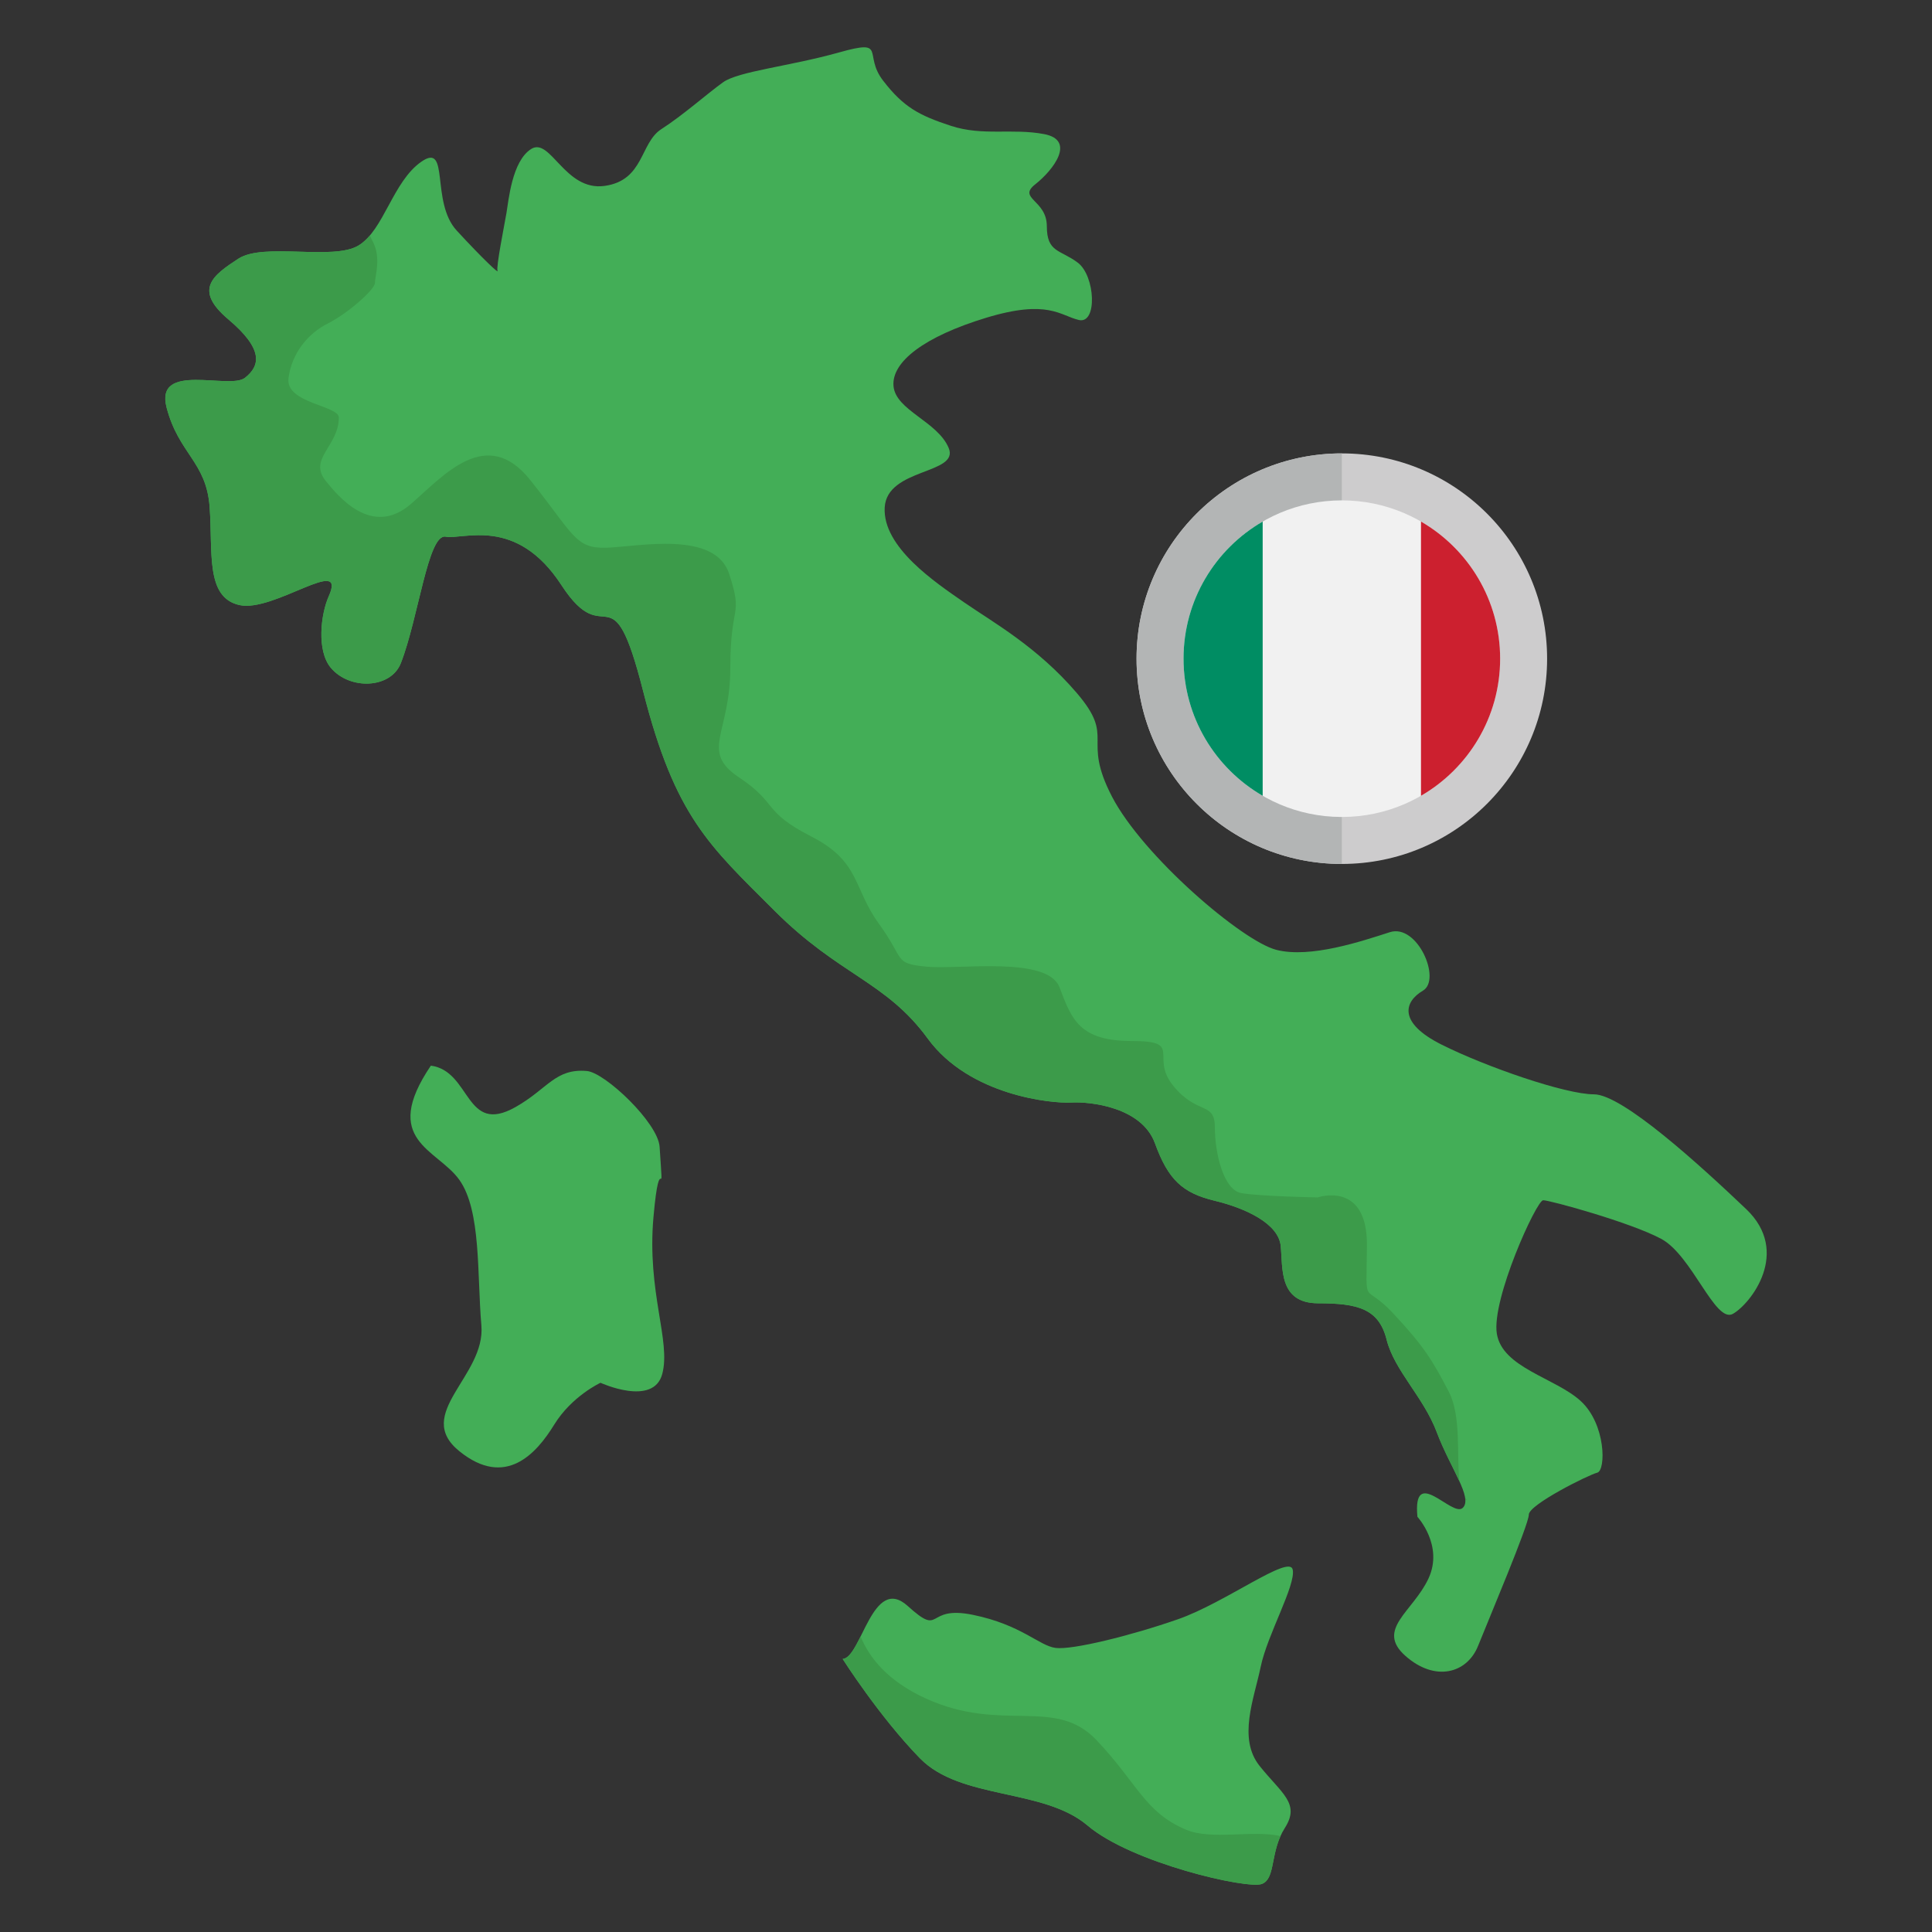 <svg enable-background="new 0 0 283.465 283.465" height="512" viewBox="0 0 283.465 283.465" width="512" xmlns="http://www.w3.org/2000/svg"><rect x="0" y="0" width="283.465" height="283.465" fill="#333333" stroke="none"/><g id="Layer_1_18_"><g clip-rule="evenodd" fill-rule="evenodd"><path d="m63.218 156.352c5.938.803 4.983 10.281 12.425 6.074 4.734-2.674 5.822-5.699 10.474-5.286 2.663.236 10.428 7.59 10.662 11.123.645 9.71.067-.662-.904 10.344-.971 11.005 2.588 18.126 1.293 22.981-1.293 4.855-9.062 1.295-9.062 1.295s-4.208 1.942-6.797 6.15-7.121 9.387-13.918 3.884 3.884-11.006 3.238-18.45c-.649-7.444-.001-16.831-3.238-21.363s-11.618-5.747-4.173-16.752z" fill="#43ae57"/><path d="m123.635 243.401c2.752-.162 4.37-12.461 9.549-7.768s2.428-.162 9.549 1.295c7.121 1.456 9.711 4.533 12.138 4.856 2.428.323 11.005-1.781 17.965-4.208 6.959-2.427 16.347-9.549 16.832-7.283s-3.722 9.549-4.693 14.242-3.399 10.52-.162 14.566 5.987 5.502 3.722 9.063-1.295 7.445-3.398 8.254c-2.104.809-19.097-3.075-25.571-8.578s-18.612-3.723-24.601-9.872c-5.989-6.151-11.33-14.567-11.33-14.567z" fill="#43ae57"/><path d="m123.635 243.4c.948-.055 1.762-1.552 2.633-3.297 1.311 3.199 4.04 6.573 9.558 9.095 11.233 5.136 18.937-.321 25.036 6.098 6.099 6.42 7.061 10.592 13.16 13.16 3.73 1.571 9.623.018 13.856.928-1.428 3.182-.877 6.315-2.742 7.032-2.104.808-19.097-3.075-25.571-8.578s-18.613-3.723-24.601-9.872-11.329-14.566-11.329-14.566z" fill="#3c9b4a"/><path d="m207.965 222.547s3.884 4.208 1.618 9.064c-2.265 4.855-7.768 7.443-3.397 11.328 4.369 3.885 9.062 2.589 10.681-1.457s7.444-17.802 7.444-19.259c0-1.456 8.74-5.827 10.035-6.15 1.295-.324 1.294-7.12-2.428-10.519-3.723-3.398-11.491-4.856-12.3-9.872-.809-5.017 5.826-19.582 6.798-19.582.97 0 12.786 3.237 17.317 5.665 4.531 2.427 7.93 12.461 10.52 11.005 2.589-1.458 8.577-9.064 1.942-15.376-6.636-6.312-18.124-16.833-22.332-16.833s-15.861-4.046-22.334-7.283c-6.472-3.237-5.502-6.313-2.751-7.93 2.751-1.618-.81-9.871-4.855-8.577-4.046 1.295-11.653 3.884-16.669 2.589-5.017-1.295-19.581-13.756-24.111-22.497-4.531-8.74.647-8.415-5.18-15.213-5.825-6.798-12.299-10.357-16.507-13.271-4.208-2.913-11.976-8.093-11.652-13.918.323-5.826 11.005-4.854 9.386-8.739-1.618-3.885-7.768-5.504-8.092-9.063-.324-3.561 4.531-7.282 13.594-10.034 9.064-2.753 10.843-.325 13.595.325 2.752.647 2.428-6.474-.161-8.417-2.59-1.942-4.533-1.458-4.533-5.341 0-3.885-4.365-4.046-1.695-6.151 2.67-2.104 5.989-6.473 1.294-7.364-4.692-.889-8.982.325-13.675-1.214-4.693-1.537-6.959-2.752-9.952-6.637-2.994-3.885.727-6.15-6.474-4.127-7.201 2.024-14.728 2.752-16.993 4.37-2.267 1.618-5.907 4.856-9.063 6.878-3.156 2.023-2.509 7.523-8.334 8.333-5.827.81-7.932-7.201-10.764-5.421-2.832 1.779-3.317 7.607-3.641 9.468-.325 1.861-1.539 7.931-1.295 8.416.243.485-2.104-1.699-5.987-5.907-3.885-4.208-.973-13.029-5.181-10.116s-5.502 10.034-9.225 12.3c-3.722 2.266-13.919-.485-17.641 1.942-3.723 2.428-6.636 4.529-1.458 8.901 5.18 4.37 4.695 6.798 2.428 8.577-2.265 1.782-13.272-2.428-11.492 4.37 1.779 6.797 5.825 7.93 6.312 14.564.486 6.636-.647 13.272 4.37 14.405 5.017 1.132 15.86-7.444 13.109-1.295-1.183 2.645-1.795 7.984.291 10.485 2.764 3.314 8.815 3.104 10.29-.676 2.588-6.635 3.985-19.032 6.574-18.549 2.59.485 10.359-3.076 16.994 7.121 6.636 10.197 7.284-2.915 11.977 15.536s9.71 22.658 19.259 32.206c9.548 9.549 16.347 10.356 22.498 18.772 6.15 8.415 18.288 9.549 21.04 9.387 2.751-.162 10.358.647 12.3 5.987 1.942 5.342 4.046 7.285 8.739 8.417 4.695 1.132 9.387 3.398 9.711 6.635.324 3.236-.324 8.415 5.504 8.415 5.827 0 8.902.811 10.035 5.342 1.132 4.531 5.423 8.413 7.364 13.592 1.941 5.18 5.341 9.631 3.802 11.087-1.54 1.456-7.366-6.393-6.649 1.306z" fill="#43ae57"/><path d="m54.275 34.537c-.507.598-1.054 1.105-1.669 1.48-3.722 2.266-13.919-.485-17.64 1.942-3.723 2.428-6.636 4.53-1.458 8.901 5.179 4.37 4.694 6.797 2.428 8.577-2.265 1.781-13.272-2.428-11.492 4.369s5.826 7.93 6.312 14.565c.486 6.636-.647 13.272 4.37 14.405 5.016 1.132 15.859-7.445 13.109-1.295-1.183 2.645-1.795 7.984.291 10.485 2.764 3.314 8.815 3.104 10.29-.675 2.588-6.635 3.985-19.033 6.574-18.549 2.589.485 10.358-3.076 16.994 7.12 6.635 10.197 7.283-2.914 11.977 15.536s9.711 22.658 19.259 32.206c9.549 9.549 16.348 10.357 22.497 18.773 6.151 8.415 18.289 9.548 21.04 9.387s10.358.647 12.3 5.988c1.943 5.342 4.046 7.285 8.739 8.417 4.694 1.133 9.387 3.399 9.71 6.635.324 3.237-.323 8.416 5.504 8.416s8.902.81 10.035 5.342c1.133 4.531 5.423 8.414 7.365 13.592 1.009 2.694 2.413 5.191 3.312 7.172-.419-3.531.307-9.53-1.527-13.076-2.407-4.654-3.693-6.738-8.187-11.553-4.493-4.814-3.928-.359-3.852-9.95.077-9.591-7.223-7.06-7.223-7.06s-8.666-.161-11.234-.643c-2.568-.481-3.852-5.777-3.852-9.629s-2.568-1.765-6.098-6.098c-3.531-4.333 1.602-6.58-6.101-6.58-7.704 0-8.825-3.21-10.591-7.864-1.765-4.654-14.765-2.568-19.579-3.049-4.814-.482-3.049-.963-6.901-6.26s-2.728-9.147-9.95-12.838c-7.222-3.692-4.813-4.811-10.592-8.662-5.778-3.852-1.284-6.42-1.284-16.049s1.927-7.382-.159-13.801-13.322-4.012-17.975-3.852-4.814-1.926-11.234-9.95c-6.42-8.025-12.68-.64-17.493 3.531-5.783 5.012-10.75-1.256-12.448-3.321-2.719-3.308 1.869-5.132 1.869-9.364 0-1.765-7.864-2.086-7.383-5.777.482-3.691 2.888-6.579 5.777-8.024s6.901-4.976 6.901-5.938c0-.963.963-3.691-.322-6.098-.147-.277-.278-.575-.409-.884zm160.688 185.225c.016.106.026.207.032.305.258.079.265-.006-.032-.305z" fill="#3c9b4a"/><g><path d="m196.875 66.523c16.634 0 30.118 13.485 30.118 30.119 0 16.633-13.485 30.118-30.118 30.118-16.634 0-30.119-13.485-30.119-30.118 0-16.635 13.485-30.119 30.119-30.119z" fill="#cdcccd"/><path d="m196.875 126.76c-16.634 0-30.119-13.484-30.119-30.118s13.485-30.119 30.119-30.119z" fill="#b3b5b5"/></g><g><path d="m196.741 119.867h.267c12.766-.072 23.093-10.441 23.093-23.225 0-12.828-10.399-23.226-23.227-23.226s-23.226 10.398-23.226 23.226c0 12.783 10.326 23.152 23.093 23.225z" fill="#f1f1f1"/><path d="m185.261 116.76v-40.237c-6.942 4.016-11.613 11.521-11.613 20.118 0 8.598 4.671 16.103 11.613 20.119z" fill="#008d63"/><path d="m208.488 76.524v40.235c6.941-4.016 11.613-11.521 11.613-20.118s-4.672-16.101-11.613-20.117z" fill="#cc202f"/></g></g></g></svg>